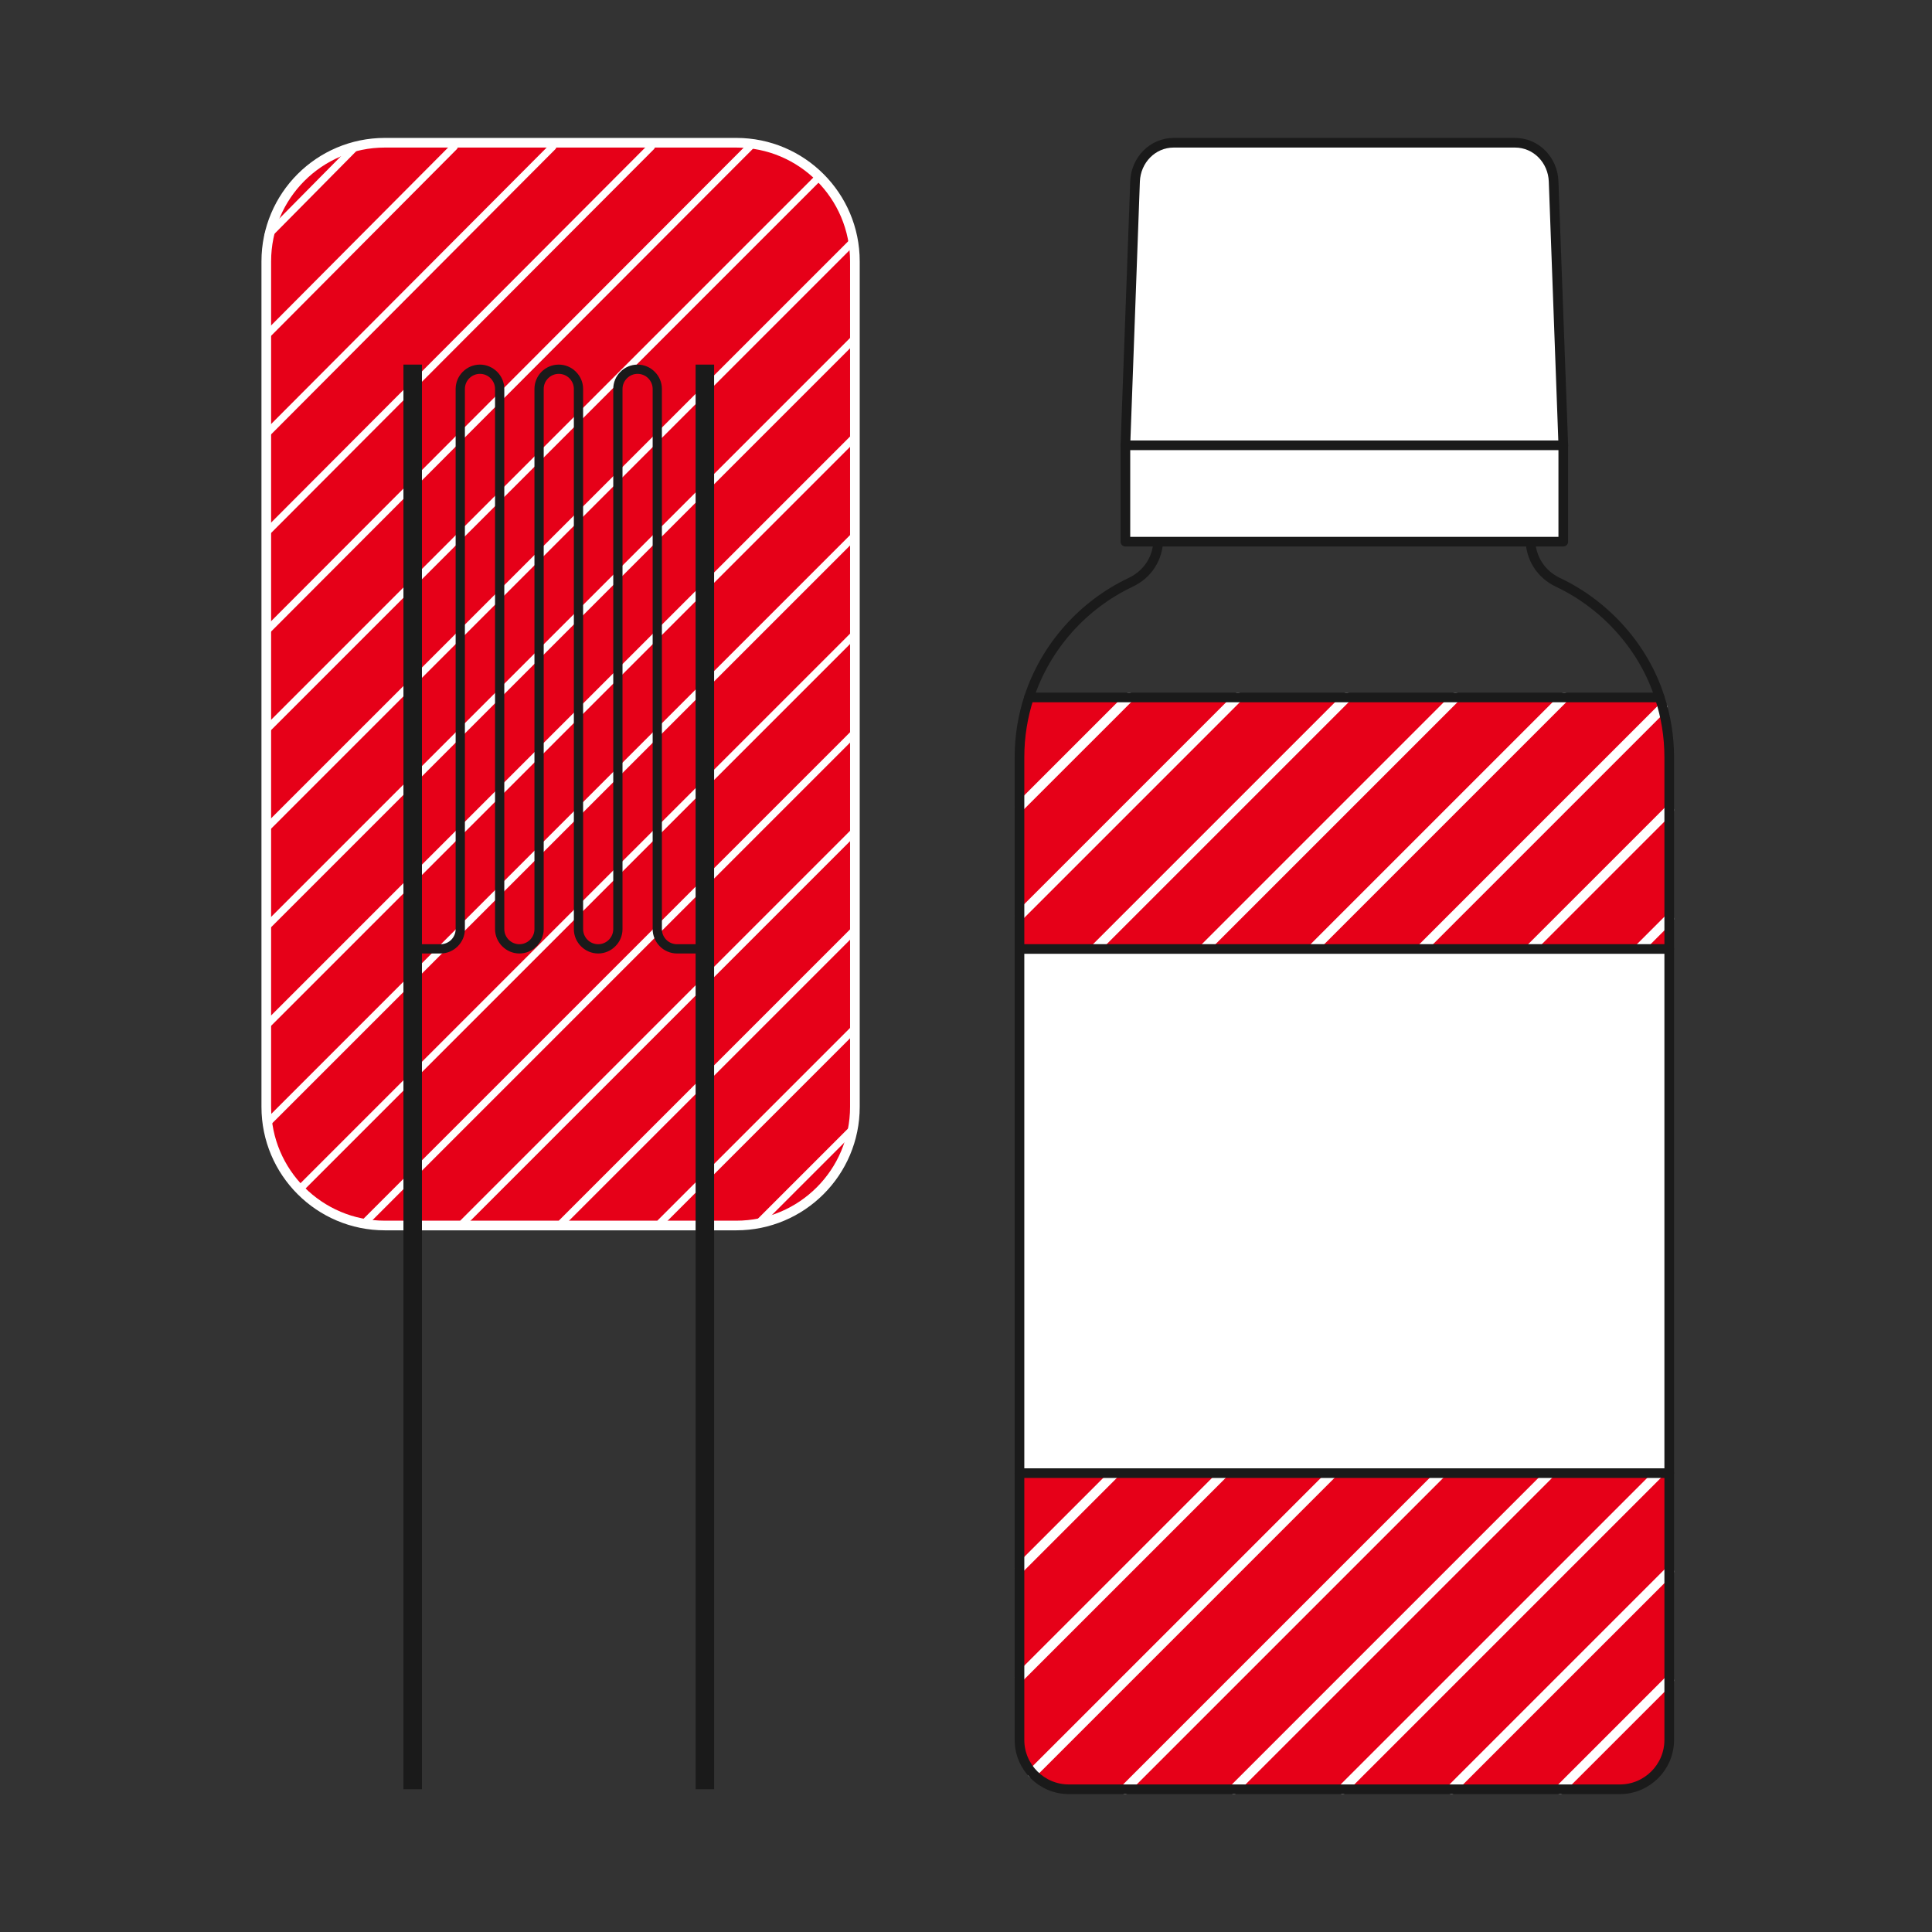 <svg width="200" height="200" viewBox="0 0 200 200" fill="none" xmlns="http://www.w3.org/2000/svg">
<rect x="0" y="0" width="200" height="200" fill="#333333" stroke="none"/>
<path d="M76.22 14.776H39.844C33.063 14.776 27.566 20.273 27.566 27.054V114.586C27.566 121.367 33.063 126.864 39.844 126.864H76.22C83.001 126.864 88.498 121.367 88.498 114.586V27.054C88.498 20.273 83.001 14.776 76.22 14.776Z" fill="#E60018" stroke="white" stroke-width="0.999" stroke-miterlimit="22.926" stroke-linecap="round" stroke-linejoin="round"/>
<path d="M56.957 14.908C57.101 14.759 57.341 14.759 57.489 14.908C57.638 15.057 57.638 15.296 57.489 15.445L27.83 45.203C27.682 45.351 27.442 45.351 27.294 45.203C27.145 45.058 27.145 44.819 27.294 44.67L56.957 14.908ZM46.751 14.908C46.9 14.759 47.139 14.759 47.288 14.908C47.432 15.057 47.432 15.296 47.288 15.445L27.83 35.001C27.682 35.15 27.442 35.15 27.294 35.001C27.145 34.853 27.145 34.613 27.294 34.465L46.751 14.908ZM36.545 14.908C36.694 14.759 36.934 14.759 37.082 14.908C37.227 15.057 37.227 15.296 37.082 15.445L28.029 24.593C27.88 24.742 27.64 24.742 27.496 24.593C27.347 24.449 27.347 24.209 27.496 24.061L36.545 14.908ZM67.158 14.908C67.307 14.759 67.546 14.759 67.695 14.908C67.839 15.057 67.839 15.296 67.695 15.445L27.83 55.408C27.682 55.553 27.442 55.553 27.294 55.408C27.145 55.26 27.145 55.02 27.294 54.872L67.158 14.908ZM77.364 14.908C77.512 14.759 77.752 14.759 77.9 14.908C78.049 15.057 78.049 15.296 77.9 15.445L27.83 65.614C27.682 65.758 27.442 65.758 27.294 65.614C27.145 65.465 27.145 65.226 27.294 65.077L77.364 14.908ZM84.469 18.108C84.618 17.959 84.857 17.959 85.006 18.108C85.15 18.256 85.15 18.496 85.006 18.64L27.83 75.815C27.682 75.964 27.442 75.964 27.294 75.815C27.145 75.667 27.145 75.427 27.294 75.283L84.469 18.108ZM87.838 24.944C87.982 24.796 88.222 24.796 88.37 24.944C88.519 25.093 88.519 25.332 88.37 25.477L27.83 86.021C27.682 86.165 27.442 86.165 27.294 86.021C27.145 85.872 27.145 85.633 27.294 85.484L87.838 24.944ZM88.234 65.362C88.383 65.213 88.622 65.213 88.771 65.362C88.915 65.507 88.915 65.746 88.771 65.895L31.426 123.239C31.278 123.384 31.038 123.384 30.89 123.239C30.745 123.091 30.745 122.851 30.89 122.703L88.234 65.362ZM88.234 55.157C88.383 55.008 88.622 55.008 88.771 55.157C88.915 55.305 88.915 55.545 88.771 55.693L27.929 116.53C27.781 116.679 27.541 116.679 27.393 116.53C27.248 116.382 27.248 116.142 27.393 115.998L88.234 55.157ZM88.234 44.951C88.383 44.802 88.622 44.802 88.771 44.951C88.915 45.099 88.915 45.339 88.771 45.483L27.83 106.428C27.682 106.573 27.442 106.573 27.294 106.428C27.145 106.279 27.145 106.04 27.294 105.891L88.234 44.951ZM88.234 34.749C88.383 34.601 88.622 34.601 88.771 34.749C88.915 34.894 88.915 35.133 88.771 35.282L27.83 96.222C27.682 96.371 27.442 96.371 27.294 96.222C27.145 96.074 27.145 95.834 27.294 95.69L88.234 34.749ZM88.234 75.564C88.383 75.415 88.622 75.415 88.771 75.564C88.915 75.712 88.915 75.952 88.771 76.1L38.036 126.831C37.887 126.98 37.648 126.98 37.499 126.831C37.351 126.687 37.351 126.447 37.499 126.298L88.234 75.564ZM88.234 85.769C88.383 85.621 88.622 85.621 88.771 85.769C88.915 85.918 88.915 86.157 88.771 86.302L48.242 126.831C48.093 126.98 47.853 126.98 47.705 126.831C47.556 126.687 47.556 126.447 47.705 126.298L88.234 85.769ZM88.234 95.971C88.383 95.826 88.622 95.826 88.771 95.971C88.915 96.119 88.915 96.359 88.771 96.507L58.443 126.831C58.294 126.98 58.055 126.98 57.91 126.831C57.762 126.687 57.762 126.447 57.91 126.298L88.234 95.971ZM88.234 106.176C88.383 106.028 88.622 106.028 88.771 106.176C88.915 106.325 88.915 106.564 88.771 106.709L68.649 126.831C68.5 126.98 68.26 126.98 68.112 126.831C67.967 126.687 67.967 126.447 68.112 126.298L88.234 106.176ZM87.937 116.679C88.085 116.53 88.325 116.53 88.469 116.679C88.618 116.824 88.618 117.063 88.469 117.212L78.85 126.831C78.701 126.98 78.462 126.98 78.317 126.831C78.169 126.687 78.169 126.447 78.317 126.298L87.937 116.679Z" fill="white"/>
<path fill-rule="evenodd" clip-rule="evenodd" d="M171.811 72.199C172.451 74.148 172.798 76.224 172.798 78.379V98.237L169.796 125.366L172.798 152.498V180.122C172.798 182.929 170.502 185.224 167.695 185.224H110.635C107.832 185.224 105.537 182.929 105.537 180.122V152.498L108.538 125.366L105.537 98.237V78.379C105.537 76.224 105.883 74.148 106.519 72.199H171.811Z" fill="#E60018"/>
<path d="M43.679 37.743V185.224H41.764V37.743H43.679Z" fill="#1A1A1A"/>
<path d="M73.924 37.743V185.224H72.009V37.743H73.924Z" fill="#1A1A1A"/>
<path d="M42.722 98.704C42.457 98.704 42.243 98.489 42.243 98.225C42.243 97.96 42.457 97.746 42.722 97.746H45.607C46.037 97.746 46.425 97.568 46.71 97.288C46.99 97.003 47.168 96.611 47.168 96.185V40.261C47.168 39.572 47.453 38.94 47.907 38.486C48.365 38.027 48.997 37.743 49.686 37.743C50.376 37.743 51.003 38.032 51.462 38.486C51.92 38.944 52.205 39.576 52.205 40.261V96.185C52.205 96.611 52.382 97.003 52.663 97.284C52.948 97.568 53.336 97.746 53.765 97.746C54.195 97.746 54.583 97.568 54.868 97.288L54.888 97.267C55.161 96.982 55.326 96.602 55.326 96.185V40.261C55.326 39.567 55.611 38.94 56.065 38.482C56.519 38.027 57.151 37.743 57.844 37.743C58.534 37.743 59.165 38.027 59.619 38.486C60.078 38.94 60.363 39.572 60.363 40.261V96.185C60.363 96.611 60.536 97.003 60.821 97.288C61.102 97.568 61.494 97.746 61.923 97.746C62.352 97.746 62.741 97.568 63.025 97.288C63.306 97.003 63.484 96.611 63.484 96.185V40.261C63.484 39.572 63.769 38.94 64.227 38.486C64.681 38.027 65.308 37.743 66.002 37.743C66.692 37.743 67.323 38.027 67.777 38.486C68.236 38.94 68.52 39.572 68.52 40.261V96.185C68.52 96.615 68.694 97.003 68.979 97.288C69.259 97.568 69.652 97.746 70.081 97.746H72.967C73.231 97.746 73.446 97.96 73.446 98.225C73.446 98.489 73.231 98.704 72.967 98.704H70.081C69.391 98.704 68.76 98.419 68.306 97.965C67.847 97.502 67.563 96.875 67.563 96.185V40.261C67.563 39.832 67.385 39.444 67.104 39.159C66.824 38.878 66.431 38.7 66.002 38.7C65.573 38.7 65.185 38.878 64.904 39.163C64.619 39.444 64.442 39.836 64.442 40.261V96.185C64.442 96.875 64.157 97.506 63.698 97.96C63.24 98.419 62.613 98.704 61.923 98.704C61.23 98.704 60.602 98.419 60.144 97.96C59.69 97.506 59.405 96.875 59.405 96.185V40.261C59.405 39.832 59.227 39.444 58.947 39.159C58.666 38.878 58.274 38.7 57.844 38.7C57.415 38.7 57.023 38.878 56.742 39.159C56.457 39.444 56.284 39.832 56.284 40.261V96.185C56.284 96.862 56.011 97.478 55.569 97.932L55.545 97.965C55.086 98.419 54.459 98.704 53.765 98.704C53.076 98.704 52.448 98.419 51.99 97.96C51.532 97.502 51.247 96.871 51.247 96.185V40.261C51.247 39.836 51.069 39.444 50.789 39.159C50.504 38.878 50.116 38.7 49.686 38.7C49.257 38.7 48.865 38.878 48.584 39.159C48.299 39.444 48.126 39.832 48.126 40.261V96.185C48.126 96.875 47.841 97.506 47.387 97.96C46.928 98.419 46.301 98.704 45.607 98.704H42.722Z" fill="#1A1A1A"/>
<path d="M127.785 71.844C127.979 71.65 128.297 71.65 128.491 71.844C128.689 72.038 128.689 72.356 128.491 72.55L105.888 95.153C105.694 95.347 105.38 95.347 105.182 95.153C104.988 94.959 104.988 94.641 105.182 94.447L127.785 71.844ZM116.523 71.844C116.721 71.65 117.035 71.65 117.233 71.844C117.427 72.038 117.427 72.356 117.233 72.55L105.888 83.891C105.694 84.089 105.38 84.089 105.182 83.891C104.988 83.697 104.988 83.379 105.182 83.185L116.523 71.844ZM139.048 71.844C139.242 71.65 139.56 71.65 139.754 71.844C139.948 72.038 139.948 72.356 139.754 72.55L106.668 105.635C106.474 105.829 106.156 105.829 105.962 105.635C105.768 105.441 105.768 105.123 105.962 104.929L139.048 71.844ZM150.31 71.844C150.508 71.65 150.822 71.65 151.02 71.844C151.214 72.038 151.214 72.356 151.02 72.55L107.791 115.779C107.597 115.973 107.279 115.973 107.085 115.779C106.887 115.581 106.887 115.267 107.085 115.069L150.31 71.844ZM161.573 71.844C161.767 71.65 162.084 71.65 162.279 71.844C162.473 72.038 162.473 72.356 162.279 72.55L108.864 125.968C108.666 126.162 108.352 126.162 108.154 125.968C107.96 125.77 107.96 125.456 108.154 125.258L161.573 71.844ZM171.774 72.905C171.968 72.711 172.286 72.711 172.48 72.905C172.674 73.099 172.674 73.417 172.48 73.611L107.461 138.63C107.267 138.824 106.949 138.824 106.755 138.63C106.561 138.436 106.561 138.118 106.755 137.924L171.774 72.905ZM170.032 119.697C170.226 119.499 170.544 119.499 170.738 119.697C170.932 119.891 170.932 120.209 170.738 120.403L107.229 183.911C107.035 184.105 106.717 184.105 106.523 183.911C106.325 183.717 106.325 183.399 106.523 183.205L170.032 119.697ZM171.431 107.035C171.625 106.837 171.943 106.837 172.137 107.035C172.331 107.229 172.331 107.543 172.137 107.741L105.888 173.986C105.694 174.18 105.38 174.18 105.182 173.986C104.988 173.792 104.988 173.475 105.182 173.28L171.431 107.035ZM172.443 94.757C172.637 94.563 172.955 94.563 173.149 94.757C173.343 94.951 173.343 95.269 173.149 95.463L105.888 162.724C105.694 162.918 105.38 162.918 105.182 162.724C104.988 162.53 104.988 162.212 105.182 162.018L172.443 94.757ZM172.443 83.499C172.637 83.3 172.955 83.3 173.149 83.499C173.343 83.692 173.343 84.01 173.149 84.204L106.061 151.288C105.867 151.482 105.549 151.482 105.355 151.288C105.161 151.094 105.161 150.776 105.355 150.582L172.443 83.499ZM170.094 130.893C170.288 130.699 170.606 130.699 170.8 130.893C170.994 131.087 170.994 131.405 170.8 131.599L116.824 185.575C116.63 185.773 116.312 185.773 116.118 185.575C115.92 185.381 115.92 185.063 116.118 184.869L170.094 130.893ZM171.213 141.037C171.411 140.843 171.724 140.843 171.923 141.037C172.117 141.231 172.117 141.549 171.923 141.743L128.086 185.575C127.892 185.773 127.575 185.773 127.38 185.575C127.186 185.381 127.186 185.063 127.38 184.869L171.213 141.037ZM172.335 151.177C172.53 150.983 172.847 150.983 173.041 151.177C173.24 151.371 173.24 151.689 173.041 151.883L139.349 185.575C139.151 185.773 138.837 185.773 138.639 185.575C138.445 185.381 138.445 185.063 138.639 184.869L172.335 151.177ZM172.443 162.332C172.637 162.138 172.955 162.138 173.149 162.332C173.343 162.526 173.343 162.844 173.149 163.038L150.611 185.575C150.417 185.773 150.1 185.773 149.905 185.575C149.707 185.381 149.707 185.063 149.905 184.869L172.443 162.332ZM172.443 173.59C172.637 173.396 172.955 173.396 173.149 173.59C173.343 173.788 173.343 174.102 173.149 174.3L161.87 185.575C161.676 185.773 161.358 185.773 161.164 185.575C160.97 185.381 160.97 185.063 161.164 184.869L172.443 173.59Z" fill="white"/>
<path d="M106.519 72.199C108.236 66.952 112.097 62.625 117.043 60.284C118.834 59.438 119.908 57.745 119.908 55.768V53.922H158.426V55.768C158.426 57.745 159.5 59.442 161.287 60.288C166.176 62.596 170.164 66.993 171.811 72.199" stroke="#1A1A1A" stroke-width="0.999" stroke-miterlimit="22.926" stroke-linecap="round" stroke-linejoin="round"/>
<path fill-rule="evenodd" clip-rule="evenodd" d="M156.833 14.776H121.502C119.305 14.776 117.584 16.58 117.501 18.776L116.502 46.099L139.167 49.096L161.833 46.099L160.829 18.776C160.751 16.576 159.029 14.776 156.833 14.776Z" fill="white" stroke="#1A1A1A" stroke-width="0.999" stroke-miterlimit="22.926" stroke-linecap="round" stroke-linejoin="round"/>
<path d="M161.829 46.099H116.502V56.073H161.829V46.099Z" fill="white" stroke="#1A1A1A" stroke-width="0.999" stroke-miterlimit="22.926" stroke-linecap="round" stroke-linejoin="round"/>
<path fill-rule="evenodd" clip-rule="evenodd" d="M171.811 72.199C172.451 74.148 172.798 76.224 172.798 78.379V98.237L169.796 125.366L172.798 152.498V180.122C172.798 182.929 170.502 185.224 167.695 185.224H110.635C107.832 185.224 105.537 182.929 105.537 180.122V152.498L108.538 125.366L105.537 98.237V78.379C105.537 76.224 105.883 74.148 106.519 72.199H171.811Z" stroke="#1A1A1A" stroke-width="0.999" stroke-miterlimit="22.926" stroke-linecap="round" stroke-linejoin="round"/>
<path fill-rule="evenodd" clip-rule="evenodd" d="M105.537 98.237H172.798V152.498H105.537V98.237Z" fill="white" stroke="#1A1A1A" stroke-width="0.999" stroke-miterlimit="22.926" stroke-linecap="round" stroke-linejoin="round"/>
</svg>
